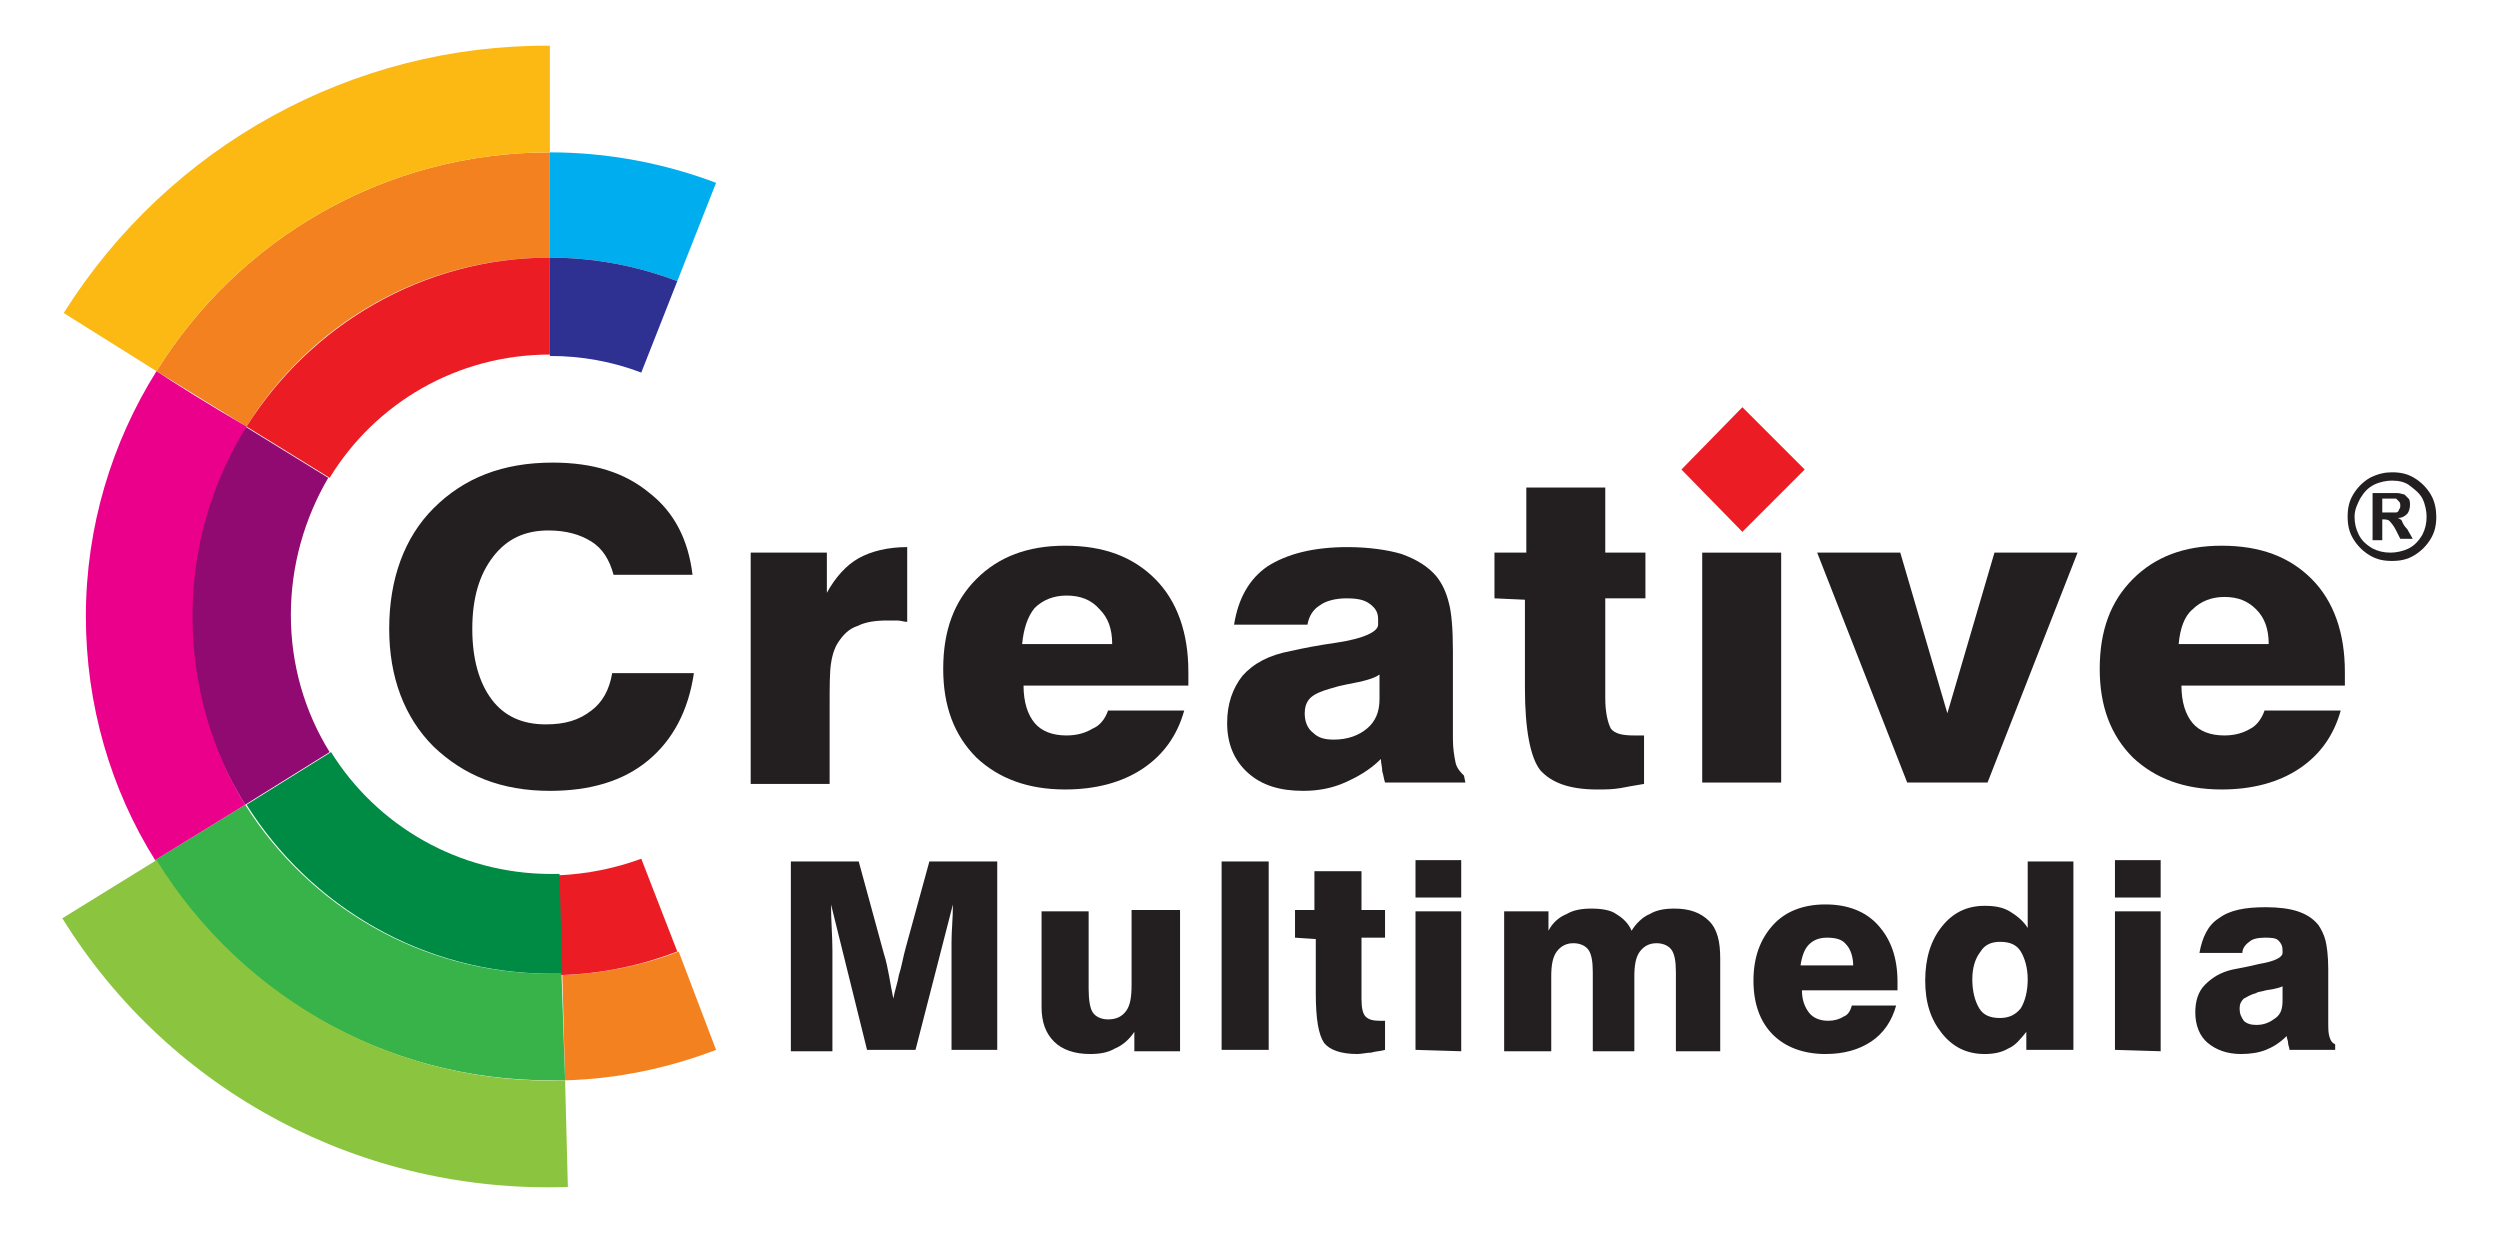 <?xml version="1.0" encoding="utf-8"?>
<!-- Generator: Adobe Illustrator 21.0.2, SVG Export Plug-In . SVG Version: 6.00 Build 0)  -->
<svg version="1.1" id="Layer_1" xmlns="http://www.w3.org/2000/svg" xmlns:xlink="http://www.w3.org/1999/xlink" x="0px" y="0px"
	 viewBox="0 0 180.5 89" style="enable-background:new 0 0 180.5 89;" xml:space="preserve">
<style type="text/css">
	.st0{fill:#F48120;}
	.st1{fill:#EC1C24;}
	.st2{fill:#37B34A;}
	.st3{fill:#008B44;}
	.st4{fill:#900A72;}
	.st5{fill:#00ADEE;}
	.st6{fill:#2E3191;}
	.st7{fill:#231F20;}
	.st8{fill:#EB008B;}
	.st9{fill:#FCB813;}
	.st10{fill:#8BC53F;}
</style>
<g>
	<path class="st0" d="M51.7,75.8c-3.4,1.3-7.1,2.1-10.9,2.2l-0.2-7.6c2.9-0.1,5.8-0.7,8.4-1.7L51.7,75.8z"/>
	<path class="st1" d="M48.9,68.7c-2.6,1-5.4,1.6-8.4,1.7l-0.2-7.2c2.1-0.1,4.1-0.5,6-1.2L48.9,68.7z"/>
	<path class="st2" d="M40.8,78c-0.4,0-0.7,0-1.1,0c-12,0-22.6-6.3-28.5-15.9l6.5-4c4.6,7.3,12.7,12.2,22,12.2c0.3,0,0.6,0,0.8,0
		l-0.2-7.2L40.8,78z"/>
	<path class="st3" d="M40.6,70.3c-0.3,0-0.6,0-0.8,0c-9.3,0-17.4-4.9-22-12.2l6.1-3.8c3.3,5.3,9.2,8.8,15.9,8.8c0.2,0,0.4,0,0.6,0
		L40.6,70.3z"/>
	<path class="st4" d="M17.7,58.1c-2.5-4-3.9-8.6-3.9-13.6s1.4-9.7,3.9-13.7l6,3.7C22,37.4,21,40.8,21,44.4c0,3.6,1,7,2.8,9.9
		L17.7,58.1z"/>
	<path class="st0" d="M11.3,26.8C17.2,17.3,27.7,11,39.7,11v7.6c-9.3,0-17.4,4.9-21.9,12.2L11.3,26.8z"/>
	<path class="st1" d="M17.8,30.8c4.6-7.3,12.7-12.2,21.9-12.2v7c-6.7,0-12.6,3.5-15.9,8.9L17.8,30.8z"/>
	<path class="st5" d="M39.7,11c4.2,0,8.3,0.8,12,2.2l-2.8,7.1c-2.9-1.1-6-1.7-9.2-1.7V11z"/>
	<path class="st6" d="M39.7,18.6c3.2,0,6.3,0.6,9.2,1.7l-2.6,6.6c-2.1-0.8-4.3-1.2-6.6-1.2C39.7,25.7,39.7,18.6,39.7,18.6z"/>
	<path class="st7" d="M168.7,75.8h-3.4c0-0.2-0.1-0.3-0.1-0.5s-0.1-0.3-0.1-0.5c-0.5,0.5-1,0.8-1.5,1s-1.1,0.3-1.8,0.3
		c-1,0-1.8-0.3-2.4-0.8c-0.6-0.5-0.9-1.3-0.9-2.2c0-0.8,0.2-1.5,0.7-2s1.1-0.9,2-1.1c0.5-0.1,1.1-0.2,1.9-0.4
		c1.2-0.2,1.7-0.5,1.7-0.8v-0.2c0-0.3-0.1-0.5-0.3-0.7s-0.6-0.2-1-0.2c-0.5,0-0.9,0.1-1.1,0.3c-0.3,0.2-0.5,0.5-0.5,0.8h-3.1
		c0.2-1.1,0.6-2,1.4-2.5c0.8-0.6,1.9-0.8,3.4-0.8c0.9,0,1.7,0.1,2.3,0.3c0.6,0.2,1.1,0.5,1.5,1c0.2,0.3,0.4,0.7,0.5,1.1
		s0.2,1.1,0.2,2.1v3.8c0,0.5,0,0.8,0.1,1.1c0.1,0.3,0.2,0.4,0.4,0.5v0.4H168.7z M165,71.1c-0.3,0.2-0.7,0.3-1.4,0.4
		c-0.3,0.1-0.6,0.1-0.7,0.2c-0.4,0.1-0.7,0.3-0.9,0.4c-0.2,0.2-0.3,0.4-0.3,0.7c0,0.4,0.1,0.6,0.3,0.9c0.2,0.2,0.5,0.3,0.9,0.3
		c0.6,0,1-0.2,1.4-0.5s0.5-0.7,0.5-1.3v-1.1H165z M152.7,75.8v-10h3.3v10.1L152.7,75.8L152.7,75.8z M152.7,64.8v-2.7h3.3v2.7H152.7z
		 M142.4,70.7c0,0.9,0.2,1.6,0.5,2.1s0.8,0.7,1.5,0.7c0.6,0,1.1-0.2,1.5-0.7c0.3-0.5,0.5-1.2,0.5-2.1c0-0.8-0.2-1.5-0.5-2
		s-0.8-0.7-1.5-0.7c-0.6,0-1.1,0.2-1.4,0.7C142.6,69.2,142.4,69.9,142.4,70.7z M149.7,62.2v13.6h-3.4v-1.3c-0.4,0.5-0.8,1-1.3,1.2
		c-0.5,0.3-1.1,0.4-1.7,0.4c-1.3,0-2.3-0.5-3.1-1.5s-1.2-2.2-1.2-3.8c0-1.6,0.4-2.9,1.2-3.9s1.8-1.5,3.1-1.5c0.7,0,1.3,0.1,1.8,0.4
		s1,0.7,1.3,1.2v-4.8C146.4,62.2,149.7,62.2,149.7,62.2z M133.7,72.6h3.2c-0.3,1.1-0.9,2-1.8,2.6c-0.9,0.6-2,0.9-3.3,0.9
		c-1.6,0-2.9-0.5-3.8-1.4c-0.9-0.9-1.4-2.2-1.4-3.9c0-1.7,0.5-3,1.4-4c0.9-1,2.2-1.5,3.8-1.5s2.9,0.5,3.8,1.5c0.9,1,1.4,2.3,1.4,4.1
		c0,0.2,0,0.3,0,0.4s0,0.2,0,0.2h-6.9c0,0.7,0.2,1.2,0.5,1.6s0.8,0.6,1.4,0.6c0.4,0,0.8-0.1,1.1-0.3C133.4,73.3,133.6,73,133.7,72.6
		z M130,69.7h3.8c0-0.6-0.2-1.2-0.5-1.5c-0.3-0.4-0.8-0.5-1.4-0.5c-0.6,0-1,0.2-1.3,0.5S130.1,69,130,69.7z M108.6,75.8v-10h3.2v1.4
		c0.3-0.6,0.8-1,1.3-1.2c0.5-0.3,1.1-0.4,1.8-0.4c0.7,0,1.4,0.1,1.8,0.4c0.5,0.3,0.9,0.7,1.1,1.2c0.3-0.5,0.8-1,1.3-1.2
		c0.5-0.3,1.1-0.4,1.8-0.4c1.1,0,1.9,0.3,2.5,0.9s0.8,1.5,0.8,2.7v6.7H121v-5.7c0-0.8-0.1-1.3-0.3-1.6c-0.2-0.3-0.6-0.5-1.1-0.5
		s-0.9,0.2-1.2,0.6c-0.3,0.4-0.4,1-0.4,1.8v5.4h-3v-5.7c0-0.8-0.1-1.3-0.3-1.6c-0.2-0.3-0.6-0.5-1.1-0.5s-0.9,0.2-1.2,0.6
		c-0.3,0.4-0.4,1-0.4,1.8v5.4h-3.4V75.8z M102.2,75.8v-10h3.3v10.1L102.2,75.8L102.2,75.8z M102.2,64.8v-2.7h3.3v2.7H102.2z
		 M93.5,67.7v-2h1.4v-2.8h3.4v2.8h1.7v2h-1.7v4.4c0,0.7,0.1,1.1,0.3,1.3c0.2,0.2,0.5,0.3,1,0.3c0.1,0,0.2,0,0.2,0c0.1,0,0.1,0,0.2,0
		v2.1c-0.3,0.1-0.7,0.1-1,0.2c-0.3,0-0.7,0.1-1,0.1c-1.2,0-2-0.3-2.4-0.8c-0.4-0.6-0.6-1.7-0.6-3.6v-3.9L93.5,67.7L93.5,67.7z
		 M88.2,75.8V62.2h3.4v13.6H88.2z M85.2,65.8v10.1h-3.3v-1.4c-0.4,0.6-0.9,1-1.4,1.2c-0.5,0.3-1.1,0.4-1.8,0.4c-1.1,0-2-0.3-2.6-0.9
		s-0.9-1.4-0.9-2.5v-6.9h3.4v5.6c0,0.8,0.1,1.4,0.3,1.7c0.2,0.3,0.6,0.5,1.1,0.5c0.6,0,1-0.2,1.3-0.6s0.4-1,0.4-1.9v-5.4h3.5V65.8z
		 M57.1,75.8V62.2H62l1.8,6.6c0.2,0.6,0.3,1.2,0.4,1.7c0.1,0.6,0.2,1.1,0.3,1.6c0.1-0.6,0.3-1.1,0.4-1.7c0.2-0.6,0.3-1.3,0.5-2
		l1.7-6.2H72v13.6h-3.3v-6c0-0.4,0-1,0-1.8s0.1-1.7,0.1-2.7l-2.7,10.5h-3.5L60,65.3c0,1.2,0.1,2.3,0.1,3.3s0,1.7,0,2.3v5h-3V75.8z"
		/>
	<path class="st7" d="M50.1,48.6c-0.4,2.7-1.5,4.8-3.3,6.3s-4.2,2.2-7.1,2.2c-3.5,0-6.2-1.1-8.4-3.2c-2.1-2.1-3.2-5-3.2-8.5
		c0-3.6,1.1-6.6,3.2-8.7c2.2-2.2,5-3.3,8.6-3.3c2.9,0,5.2,0.7,7,2.2c1.8,1.4,2.8,3.4,3.1,5.9h-5.7c-0.3-1.1-0.8-1.9-1.6-2.4
		s-1.8-0.8-3.1-0.8c-1.7,0-3,0.6-4,1.9c-1,1.3-1.5,3-1.5,5.2s0.5,3.9,1.4,5.1c0.9,1.2,2.2,1.8,3.9,1.8c1.4,0,2.4-0.3,3.3-1
		c0.8-0.6,1.3-1.5,1.5-2.7H50.1z"/>
	<path class="st7" d="M54.2,56.5V39.9h5.5v2.9c0.6-1.1,1.4-2,2.3-2.5c0.9-0.5,2.1-0.8,3.5-0.8v5.4c-0.2,0-0.5-0.1-0.7-0.1
		s-0.5,0-0.7,0c-0.9,0-1.6,0.1-2.2,0.4c-0.6,0.2-1,0.6-1.4,1.2c-0.2,0.3-0.4,0.8-0.5,1.5c-0.1,0.6-0.1,1.7-0.1,3.1v5.6h-5.7V56.5z"
		/>
	<path class="st7" d="M80,51.3h5.5c-0.5,1.8-1.5,3.2-3,4.2S79.1,57,76.9,57c-2.7,0-4.8-0.8-6.4-2.3c-1.6-1.6-2.4-3.7-2.4-6.4
		c0-2.8,0.8-4.9,2.4-6.5s3.7-2.4,6.4-2.4c2.8,0,4.9,0.8,6.5,2.4c1.6,1.6,2.4,3.9,2.4,6.7c0,0.3,0,0.5,0,0.6s0,0.3,0,0.4H73.9
		c0,1.2,0.3,2.1,0.8,2.7c0.5,0.6,1.3,0.9,2.3,0.9c0.8,0,1.4-0.2,1.9-0.5C79.4,52.4,79.8,51.9,80,51.3 M73.8,46.5h6.5
		c0-1.1-0.3-1.9-0.9-2.5c-0.6-0.7-1.4-1-2.4-1c-0.9,0-1.7,0.3-2.3,0.9C74.2,44.5,73.9,45.4,73.8,46.5z"/>
	<path class="st7" d="M105.8,56.5H100c-0.1-0.3-0.1-0.5-0.2-0.8c0-0.3-0.1-0.6-0.1-0.9c-0.8,0.8-1.7,1.3-2.6,1.7s-1.9,0.6-3,0.6
		c-1.7,0-3-0.4-4-1.3c-1-0.9-1.5-2.1-1.5-3.6c0-1.4,0.4-2.5,1.1-3.4c0.8-0.9,1.9-1.5,3.5-1.8c0.9-0.2,1.9-0.4,3.3-0.6
		c2-0.3,3-0.8,3-1.3v-0.4c0-0.5-0.2-0.8-0.6-1.1s-0.9-0.4-1.7-0.4c-0.8,0-1.5,0.2-1.9,0.5c-0.5,0.3-0.8,0.8-0.9,1.4h-5.3
		c0.3-1.9,1.1-3.3,2.4-4.2c1.4-0.9,3.3-1.4,5.8-1.4c1.5,0,2.9,0.2,3.9,0.5c1.1,0.4,1.9,0.9,2.5,1.6c0.4,0.5,0.7,1.1,0.9,1.9
		c0.2,0.7,0.3,1.9,0.3,3.5v6.3c0,0.8,0.1,1.3,0.2,1.8c0.1,0.4,0.4,0.7,0.6,0.9L105.8,56.5L105.8,56.5z M99.6,48.7
		c-0.4,0.3-1.2,0.5-2.3,0.7c-0.5,0.1-0.9,0.2-1.2,0.3c-0.7,0.2-1.2,0.4-1.5,0.7s-0.4,0.7-0.4,1.1c0,0.6,0.2,1.1,0.6,1.4
		c0.4,0.4,0.9,0.5,1.5,0.5c1,0,1.8-0.3,2.4-0.8s0.9-1.2,0.9-2.1V48.7z"/>
	<path class="st7" d="M107.9,43.2v-3.3h2.3v-4.7h5.7v4.7h2.9v3.3h-2.9v7.2c0,1.1,0.2,1.8,0.4,2.2c0.3,0.4,0.9,0.5,1.7,0.5
		c0.2,0,0.3,0,0.4,0s0.2,0,0.3,0v3.5c-0.6,0.1-1.2,0.2-1.7,0.3c-0.6,0.1-1.1,0.1-1.7,0.1c-2,0-3.3-0.5-4.1-1.4
		c-0.7-0.9-1.1-2.9-1.1-5.9v-6.4L107.9,43.2L107.9,43.2z"/>
	<rect x="122.9" y="39.9" class="st7" width="5.7" height="16.6"/>
	<polygon class="st7" points="137.7,56.5 131.2,39.9 137.2,39.9 140.6,51.5 144,39.9 150,39.9 143.5,56.5 	"/>
	<path class="st7" d="M163.5,51.3h5.5c-0.5,1.8-1.5,3.2-3,4.2s-3.4,1.5-5.6,1.5c-2.7,0-4.8-0.8-6.4-2.3c-1.6-1.6-2.4-3.7-2.4-6.4
		c0-2.8,0.8-4.9,2.4-6.5c1.6-1.6,3.7-2.4,6.4-2.4c2.8,0,4.9,0.8,6.5,2.4c1.6,1.6,2.4,3.9,2.4,6.7c0,0.3,0,0.5,0,0.6s0,0.3,0,0.4
		h-11.8c0,1.2,0.3,2.1,0.8,2.7c0.5,0.6,1.3,0.9,2.3,0.9c0.8,0,1.4-0.2,1.9-0.5C162.9,52.4,163.3,51.9,163.5,51.3 M157.3,46.5h6.5
		c0-1.1-0.3-1.9-0.9-2.5c-0.6-0.6-1.3-0.9-2.3-0.9c-0.9,0-1.7,0.3-2.3,0.9C157.7,44.5,157.4,45.4,157.3,46.5z"/>
	<polygon class="st1" points="125.8,38.4 121.4,33.9 125.8,29.4 130.3,33.9 	"/>
	<path class="st7" d="M172,37h0.3c0.4,0,0.6,0,0.7,0c0.1,0,0.2-0.1,0.2-0.2c0.1-0.1,0.1-0.2,0.1-0.3s0-0.2-0.1-0.3s-0.1-0.1-0.2-0.2
		c-0.1,0-0.3,0-0.7,0H172V37z M171.3,39v-3.4h0.7c0.6,0,1,0,1.1,0c0.2,0,0.4,0.1,0.5,0.1c0.1,0.1,0.2,0.2,0.3,0.3s0.1,0.3,0.1,0.5
		s-0.1,0.5-0.2,0.6c-0.2,0.2-0.4,0.3-0.7,0.3c0.1,0,0.2,0.1,0.2,0.1c0.1,0,0.1,0.1,0.2,0.3c0,0,0.1,0.2,0.3,0.4l0.4,0.7h-0.9
		l-0.3-0.6c-0.2-0.4-0.4-0.6-0.5-0.7c-0.1-0.1-0.3-0.1-0.5-0.1h0V39H171.3z M172.7,34.7c-0.4,0-0.9,0.1-1.3,0.3
		c-0.4,0.2-0.7,0.5-1,1c-0.2,0.4-0.4,0.8-0.4,1.3s0.1,0.9,0.3,1.3c0.2,0.4,0.5,0.7,1,1c0.4,0.2,0.8,0.3,1.3,0.3
		c0.4,0,0.9-0.1,1.3-0.3c0.4-0.2,0.7-0.5,1-1c0.2-0.4,0.3-0.8,0.3-1.3c0-0.4-0.1-0.9-0.3-1.3c-0.2-0.4-0.6-0.7-1-1
		C173.6,34.8,173.2,34.7,172.7,34.7z M172.7,34.1c0.6,0,1.1,0.1,1.6,0.4c0.5,0.3,0.9,0.7,1.2,1.2s0.4,1.1,0.4,1.6
		c0,0.6-0.1,1.1-0.4,1.6c-0.3,0.5-0.7,0.9-1.2,1.2s-1,0.4-1.6,0.4s-1.1-0.1-1.6-0.4c-0.5-0.3-0.9-0.7-1.2-1.2s-0.4-1-0.4-1.6
		s0.1-1.1,0.4-1.6c0.3-0.5,0.7-0.9,1.2-1.2C171.7,34.2,172.2,34.1,172.7,34.1z"/>
	<path class="st8" d="M17.7,58.1c-2.6,1.6-5.2,3.2-6.5,4c-3.2-5.1-5-11.2-5-17.6c0-6.5,1.9-12.6,5.1-17.7c1.2,0.8,3.9,2.5,6.5,4
		c-2.5,4-3.9,8.7-3.9,13.7C13.9,49.5,15.3,54.2,17.7,58.1"/>
	<path class="st9" d="M11.3,26.8l-6.7-4.2C12.2,10.5,25.5,3.2,39.7,3.3V11C27.7,11,17.2,17.3,11.3,26.8"/>
	<path class="st10" d="M11.3,62.1C17.6,72.3,28.8,78.4,40.8,78l0.2,7.7c-14.8,0.5-28.7-6.8-36.5-19.4L11.3,62.1z"/>
</g>
</svg>
